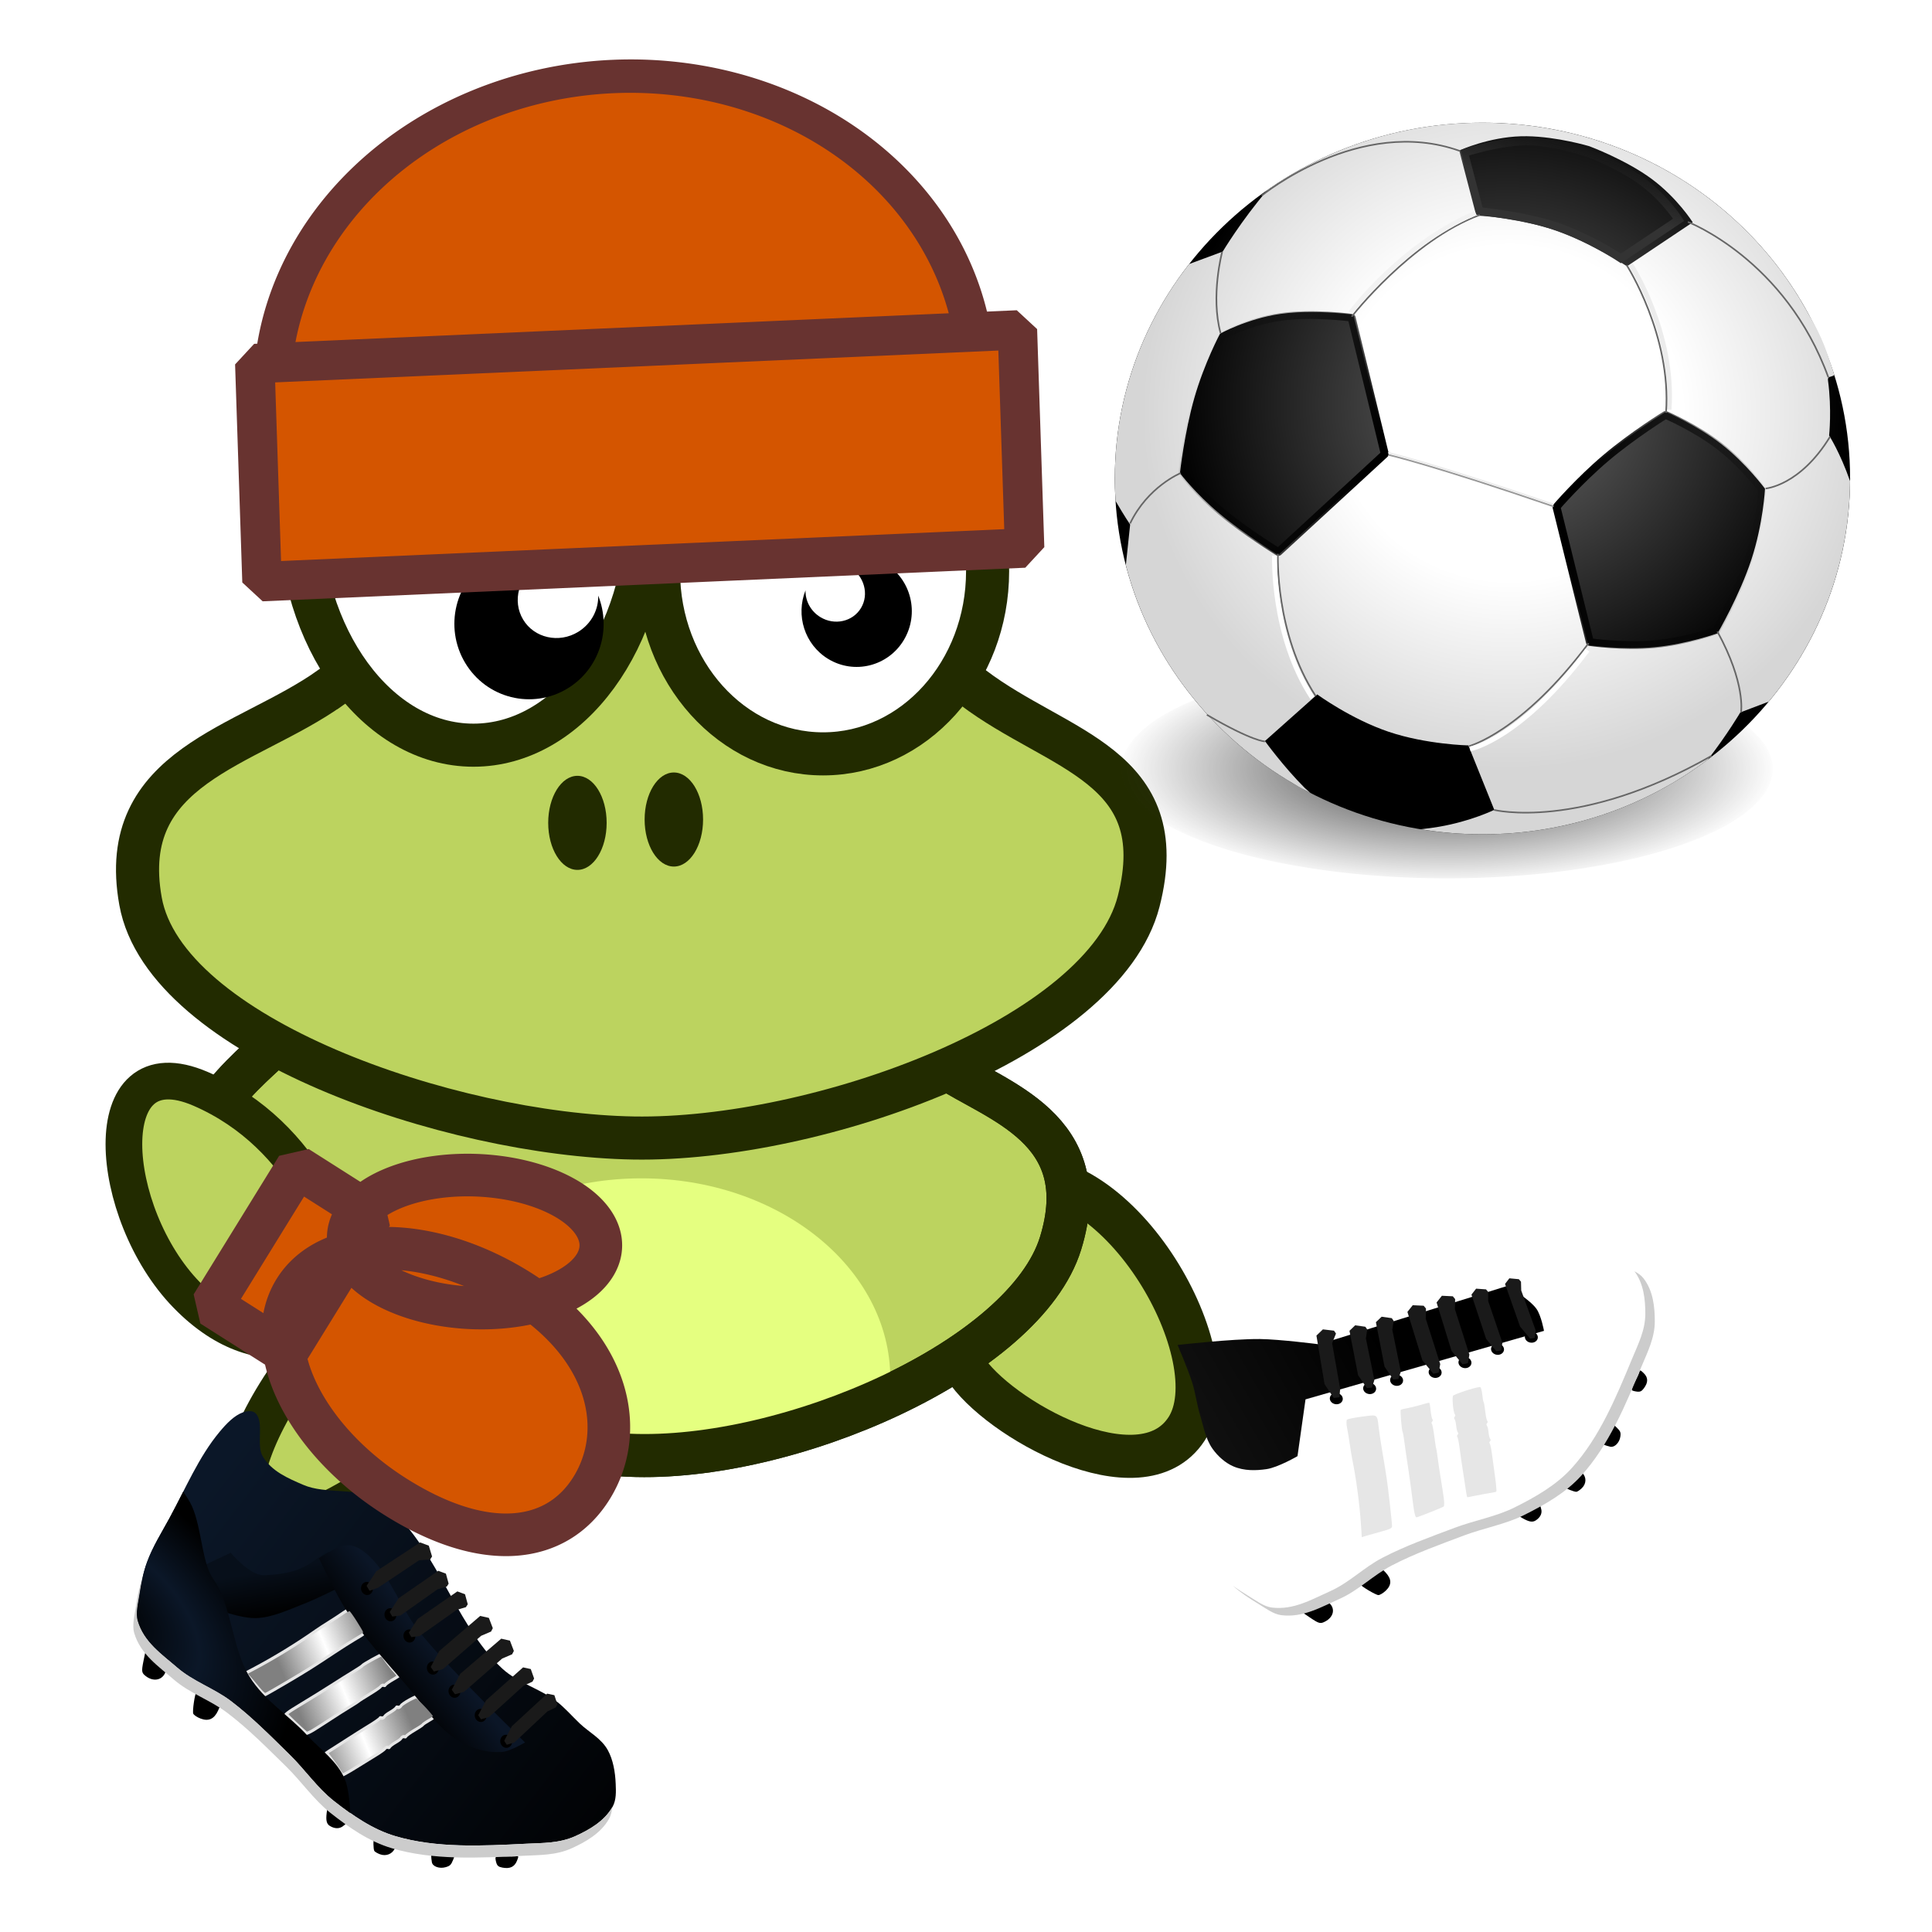 <?xml version="1.0" encoding="UTF-8"?>
<svg width="31.044mm" height="31.044mm" version="1.1" viewBox="0 0 110 110" xmlns="http://www.w3.org/2000/svg" xmlns:cc="http://creativecommons.org/ns#" xmlns:dc="http://purl.org/dc/elements/1.1/" xmlns:rdf="http://www.w3.org/1999/02/22-rdf-syntax-ns#" xmlns:xlink="http://www.w3.org/1999/xlink">
 <defs>
  <linearGradient id="a-8">
   <stop offset="0"/>
   <stop stop-opacity="0" offset="1"/>
  </linearGradient>
  <linearGradient id="linearGradient23270" x1="549.8" x2="985.99" y1="-52.232" y2="102.13" gradientUnits="userSpaceOnUse" xlink:href="#b-7"/>
  <linearGradient id="b-7" x1="549.8" x2="985.99" y1="-52.232" y2="102.13" gradientUnits="userSpaceOnUse">
   <stop stop-color="#0b1728" offset="0"/>
   <stop offset="1"/>
  </linearGradient>
  <linearGradient id="linearGradient23274" x1="625.37" x2="638.13" y1="-18.349" y2="9.157" gradientUnits="userSpaceOnUse" xlink:href="#d-3"/>
  <linearGradient id="d-3" x1="625.37" x2="638.13" y1="-18.349" y2="9.157" gradientUnits="userSpaceOnUse">
   <stop stop-color="#070f1a" offset="0"/>
   <stop offset="1"/>
  </linearGradient>
  <radialGradient id="radialGradient23276" cx="513.28" cy="52.506" r="113.93" gradientTransform="matrix(1.465 .379 -.168 .648 -228.89 -186.8)" gradientUnits="userSpaceOnUse" xlink:href="#a-3-7"/>
  <radialGradient id="a-3-7" cx="513.28" cy="52.506" r="113.93" gradientTransform="matrix(1.465 .379 -.168 .648 -228.89 -186.8)" gradientUnits="userSpaceOnUse">
   <stop offset="0"/>
   <stop stop-color="#0b1728" offset=".5"/>
   <stop offset="1"/>
  </radialGradient>
  <linearGradient id="linearGradient23278" x1="715" x2="732.6" y1="12.816" y2="-24.768" gradientUnits="userSpaceOnUse" xlink:href="#e-4"/>
  <linearGradient id="e-4" x1="715" x2="732.6" y1="12.816" y2="-24.768" gradientUnits="userSpaceOnUse">
   <stop offset="0"/>
   <stop stop-color="#0b1627" offset="1"/>
  </linearGradient>
  <linearGradient id="linearGradient23280" x1="162.65" x2="207.02" y1="379.07" y2="325.31" gradientUnits="userSpaceOnUse" xlink:href="#f-6"/>
  <linearGradient id="f-6" x1="162.65" x2="207.02" y1="379.07" y2="325.31" gradientUnits="userSpaceOnUse">
   <stop stop-color="#808080" offset="0"/>
   <stop stop-color="#fff" offset=".5"/>
   <stop stop-color="#808080" offset="1"/>
  </linearGradient>
  <linearGradient id="linearGradient23260" x1="754.64" x2="511.9" y1="-23.238" y2="-108.82" gradientUnits="userSpaceOnUse">
   <stop offset="0"/>
   <stop stop-color="#1a1a1a" offset="1"/>
  </linearGradient>
  <radialGradient id="d-8-7" cx="253.14" cy="470.03" r="114.36" gradientTransform="matrix(1 0 0 .197 0 377.38)" gradientUnits="userSpaceOnUse">
   <stop stop-color="#333" offset="0"/>
   <stop stop-color="#333" stop-opacity="0" offset="1"/>
  </radialGradient>
  <radialGradient id="b-6-5" cx="477.49" cy="544.3" r="206.09" gradientUnits="userSpaceOnUse">
   <stop stop-color="#6a6a6a" offset="0"/>
   <stop offset="1"/>
  </radialGradient>
  <radialGradient id="c-2-3" cx="478.61" cy="550.29" r="225.06" gradientUnits="userSpaceOnUse">
   <stop stop-color="#fff" offset="0"/>
   <stop stop-color="#fff" offset=".47"/>
   <stop stop-color="#d6d6d6" offset="1"/>
  </radialGradient>
  <linearGradient id="f-0-8" x1="521.25" x2="635.81" y1="602.74" y2="624.12" gradientUnits="userSpaceOnUse" xlink:href="#a-8"/>
  <linearGradient id="g-6" x1="404.7" x2="295.65" y1="551.22" y2="508.45" gradientUnits="userSpaceOnUse" xlink:href="#a-8"/>
  <linearGradient id="e-6-4" x1="481.5" x2="500.21" y1="404.25" y2="342.47" gradientUnits="userSpaceOnUse">
   <stop stop-color="#333" offset="0"/>
   <stop stop-opacity="0" offset="1"/>
  </linearGradient>
  <clipPath id="clipPath13219">
   <path d="m-60 119.5h128.07v72.605h-128.07z" fill="#dc1d3b" stroke="#9c7d39" stroke-linecap="square" stroke-linejoin="bevel" stroke-miterlimit="1.2" stroke-width="1.341" style="paint-order:stroke fill markers"/>
  </clipPath>
 </defs>
 <g fill="#bcd35f" stroke="#222b00" stroke-width="2.453">
  <path transform="translate(-273.85 -473.47)" d="m328.79 551.34c-1.79-2.862-3.754-9.721 2.554-10.809 6.308-1.088 12.675 10.291 10.064 14.296-2.611 4.005-10.828-0.626-12.618-3.487z"/>
  <path transform="translate(-273.85 -473.47)" d="m305.62 547.96c1.544-3.048 2.07-8.392-6.89-3.66-8.96 4.733-14.079 16.221-9.252 16.173 4.828-0.048 14.598-9.466 16.142-12.513z"/>
  <path transform="translate(-273.85 -473.47)" d="m289.35 533.07c-1.779 1.717-6.374 5.203-4.271 11.187 2.103 5.983 15.471 11.663 24.578 12.068 9.108 0.404 22.56-5.514 24.578-12.068 2.019-6.553-3.64-8.067-6.624-10.041-7.342-4.264-31.341-5.681-38.265-1.145z"/>
 </g>
 <path transform="translate(-273.85 -473.47)" d="m310.37 540.56c-7.829 0-14.178 5.104-14.178 11.399 0 0.368 0.026 0.736 0.069 1.094 4.392 1.85 9.322 3.087 13.4 3.268 4.516 0.2 10.098-1.153 14.826-3.368 0.035-0.327 0.053-0.66 0.053-0.994 0-6.295-6.341-11.399-14.17-11.399z" fill="#e5ff80" stroke-width=".245"/>
 <g stroke="#222b00">
  <path transform="translate(-273.85 -473.47)" d="m289.35 533.07c-1.779 1.717-6.374 5.203-4.271 11.187 2.103 5.983 15.471 11.663 24.578 12.068 9.108 0.404 22.56-5.514 24.578-12.068 2.019-6.553-3.64-8.067-6.624-10.041-7.342-4.264-31.341-5.681-38.265-1.145z" fill="none" stroke-width="2.453"/>
  <path transform="translate(-273.85 -473.47)" d="m292.66 512.63c-4.767 3.394-12.202 4.424-10.808 12.156 1.394 7.731 17.603 13.297 28.066 13.477 10.463 0.18 26.78-5.713 28.764-13.477 1.984-7.763-4.615-8.518-9.413-12.156-4.798-3.637-12.768-7.657-19.35-7.487-6.582 0.17-12.491 4.093-17.258 7.487z" fill="#bcd35f" stroke-width="2.453"/>
  <path transform="translate(-273.85 -473.47)" d="m310.73 502.32c0 7.499-4.443 13.578-9.923 13.578-5.48 0-9.923-6.079-9.923-13.578 0-7.499 4.443-13.578 9.923-13.578 5.48 0 9.923 6.079 9.923 13.578z" fill="#fff" stroke-linecap="round" stroke-linejoin="round" stroke-width="2.453"/>
  <path transform="translate(-273.85 -473.47)" d="m330.08 505.99c0 5.745-4.194 10.402-9.368 10.402-5.174 0-9.368-4.657-9.368-10.402 0-5.745 4.194-10.402 9.368-10.402 5.174 0 9.368 4.657 9.368 10.402z" fill="#fff" stroke-linecap="round" stroke-linejoin="round" stroke-width="2.453"/>
 </g>
 <g stroke-width=".245">
  <path transform="translate(-273.85 -473.47)" d="m301.77 505.31c-2.009 1.23-2.651 3.871-1.435 5.902 1.217 2.031 3.83 2.679 5.84 1.45 1.81-1.108 2.503-3.36 1.734-5.28 0.021 0.801-0.388 1.603-1.14 2.064-1.094 0.669-2.503 0.353-3.136-0.702-0.632-1.055-0.252-2.455 0.842-3.125 0.547-0.335 1.166-0.418 1.732-0.292-1.315-0.82-3.025-0.88-4.437-0.015z"/>
  <path transform="translate(-273.85 -473.47)" d="m308.39 520.32c0 1.479-0.745 2.678-1.664 2.678-0.919 0-1.664-1.199-1.664-2.678s0.745-2.678 1.664-2.678c0.919 0 1.664 1.199 1.664 2.678z" fill="#222b00"/>
  <path transform="translate(-273.85 -473.47)" d="m313.88 520.13c0 1.479-0.745 2.678-1.664 2.678-0.919 0-1.664-1.199-1.664-2.678 0-1.479 0.745-2.678 1.664-2.678 0.919 0 1.664 1.199 1.664 2.678z" fill="#222b00"/>
  <path transform="translate(-273.85 -473.47)" d="m324.25 505.55c1.485 0.909 1.959 2.86 1.06 4.361-0.899 1.5-2.83 1.98-4.315 1.071-1.338-0.819-1.849-2.483-1.282-3.902-0.016 0.592 0.287 1.185 0.843 1.525 0.808 0.495 1.85 0.261 2.317-0.519 0.467-0.78 0.186-1.814-0.622-2.309-0.404-0.247-0.862-0.309-1.28-0.215 0.972-0.606 2.235-0.65 3.279-0.012z"/>
 </g>
 <g transform="matrix(.067 .025 -.034 .084 -26.891 75.26)">
  <g transform="matrix(.988 0 0 .988 538.3 214.19)">
   <path d="m247.8-89.742c-1.286-0.851-4.389-6.638-4.389-8.185 0-0.659 3.534-1.05 9.5-1.05h9.5v2.927c0 4.05-4.026 7.077-9.385 7.057-2.263-8e-3 -4.615-0.346-5.226-0.75z"/>
   <path d="m207.23-94.711c-3.171-0.454-4.832-2.249-6.457-6.975-1.143-3.325-1.1-3.453 0.969-2.904 1.19 0.316 5.427 1.303 9.415 2.195s7.25 1.976 7.25 2.41-0.787 1.691-1.75 2.794c-1.914 2.193-5.271 3.077-9.427 2.481z"/>
   <path d="m294.31-95.726c-1.91-2.379-4.116-6.376-3.724-6.748 0.321-0.305 16.889-3.502 18.147-3.502 0.37 0 0.672 1.807 0.672 4.015 0 3.456-0.452 4.29-3.25 5.996-4.081 2.488-9.944 2.607-11.845 0.239z"/>
   <path d="m342.52-109.86c-1.164-1.164-2.116-2.499-2.116-2.968s3.038-1.657 6.75-2.642 7.537-2.192 8.5-2.684c1.504-0.767 1.75-0.399 1.75 2.619 0 4.164-2.786 6.452-8.846 7.264-3.11 0.417-4.36 0.088-6.038-1.59z"/>
   <path d="m71.062-131.24c-1.513-1.106-5.064-12.664-4.166-13.561 0.187-0.187 3.865 0.2 8.175 0.86s9.185 1.282 10.835 1.383c2.849 0.174 2.986 0.382 2.716 4.132-0.413 5.744-3.8 8.449-10.581 8.449-2.889 0-6.03-0.568-6.979-1.262z"/>
   <path d="m24.563-143.01c-4.487-1.008-5.042-1.72-6.679-8.572-1.84-7.703-1.845-7.661 0.771-6.25 1.238 0.667 6.075 2.458 10.75 3.979 7.638 2.485 8.472 2.999 8.219 5.072-0.583 4.785-6.268 7.298-13.062 5.772z"/>
  </g>
  <path d="m533.01 25.68c1.704 5.666 2.639 12.181 6.787 16.401 10.949 11.14 27.987 14.291 42.982 18.663 16.127 4.702 33.417 4.069 49.768 7.918 20.197 4.753 39.774 11.881 59.383 18.663 15.618 5.402 30.347 13.507 46.375 17.532 18.257 4.584 37.195 8.39 55.989 7.352 33.92-1.874 66.854-13.249 98.971-24.319 11.727-4.042 24.292-7.466 33.933-15.27 8.177-6.619 16.971-15.067 18.663-25.45 0.796-4.884-2.09-9.831-4.524-14.139-3.943-6.979-9.161-13.659-15.835-18.098-8.439-5.612-19.229-6.41-28.843-9.614-7.918-2.639-15.635-5.981-23.753-7.918-16.312-3.892-33.786-2.276-49.768-7.352-50.542-16.053-89.717-62.686-141.95-71.825-19.831-3.469-39.832 8.167-59.948 7.352-13.077-0.53-27.378-0.95-38.457-7.918-8.426-5.299-8.728-20.393-18.098-23.753-3.099-1.111-6.895 0.406-9.614 2.262-5.485 3.745-8.775 10.263-11.311 16.401-8.048 19.48-8.26 41.356-11.311 62.211-1.483 10.135-3.81 20.306-3.393 30.54 0.281 6.908 1.967 13.739 3.959 20.36z" fill="url(#linearGradient23270)"/>
  <g transform="matrix(.988 0 0 .988 544.65 221.53)" fill="#e6e6e6">
   <path d="m202.72-141.6c3.954-4.193 9.326-9.848 11.938-12.567s4.75-5.364 4.75-5.877 0.675-0.933 1.5-0.933 1.5-0.465 1.5-1.034 1.35-2.353 3-3.966 3-3.398 3-3.966 0.675-1.034 1.5-1.034 1.5-0.462 1.5-1.026 2.025-3.051 4.5-5.526 4.5-4.78 4.5-5.123 1.575-2.152 3.5-4.022 3.499-3.94 3.498-4.601c-1e-3 -0.943-14.447-6.884-20.709-8.518-1.342-0.35-10.289 8.163-10.289 9.789 0 0.564-0.675 1.026-1.5 1.026s-1.5 0.465-1.5 1.034-1.35 2.353-3 3.966-3 3.398-3 3.966-0.675 1.034-1.5 1.034-1.5 0.419-1.5 0.932-2.587 3.6-5.75 6.86-8.9 9.423-12.75 13.695-8.06 8.861-9.356 10.2-2.196 2.554-2 2.7 3.18 1.71 6.632 3.474 7.727 4.061 9.5 5.103 3.589 1.926 4.035 1.965 4.046-3.359 8-7.552z"/>
   <path d="m160.16-154.92c2.062-2.166 6.449-6.959 9.749-10.649s8.137-8.923 10.75-11.628 4.75-5.061 4.75-5.237 2.7-3.122 6-6.547 6-6.627 6-7.114 0.675-0.886 1.5-0.886 1.5-0.451 1.5-1.001 1.865-2.811 4.144-5.023 3.967-4.189 3.75-4.394-3.192-1.544-6.613-2.977-7.822-3.505-9.78-4.605-3.949-2.001-4.421-2.001c-0.886 0-12.08 10.671-12.08 11.516 0 0.261-2.138 2.688-4.75 5.393s-8.125 8.612-12.25 13.125-11.85 12.68-17.167 18.149c-7.662 7.882-9.321 10.08-8 10.602 4.028 1.59 20.784 7.034 21.918 7.12 0.688 0.052 2.938-1.677 5-3.844z"/>
   <path d="m126.41-178.09c11.204-11.317 13.634-13.924 26.372-28.299 3.37-3.803 8.153-8.989 10.628-11.523 7.998-8.191 8.176-7.128-2.254-13.439-5.112-3.093-9.991-5.623-10.842-5.623s-3.091 1.852-4.976 4.115-5.453 6.253-7.928 8.866-5.625 6.102-7 7.755c-10.307 12.387-23.147 25.798-35.416 36.993l-5.731 5.229 3.824 1.558c2.103 0.857 7.199 3.066 11.324 4.909 5.865 2.62 7.827 3.103 9 2.213 0.825-0.626 6.675-6.365 13-12.754z"/>
  </g>
  <path d="m530.11 14.122c0.383 6.603 1.984 13.115 3.89 19.45 1.704 5.666 2.645 12.204 6.792 16.424 10.949 11.14 27.979 14.275 42.974 18.647 16.127 4.702 33.415 4.086 49.766 7.934 20.197 4.753 39.758 11.865 59.367 18.647 15.618 5.402 30.372 13.511 46.401 17.535 18.257 4.584 37.177 8.386 55.971 7.348 33.92-1.874 66.859-13.258 98.976-24.327 11.727-4.042 24.288-7.447 33.929-15.251 8.177-6.619 16.986-15.087 18.678-25.47 0.405-2.485-0.154-4.953-1.111-7.378-1.898 10.142-10.516 18.439-18.554 24.945-9.641 7.804-22.202 11.209-33.929 15.251-32.118 11.069-65.056 22.453-98.976 24.327-18.795 1.038-37.715-2.764-55.971-7.348-16.029-4.025-30.783-12.134-46.401-17.535-19.609-6.782-39.17-13.894-59.367-18.647-16.351-3.848-33.639-3.232-49.766-7.934-14.995-4.372-32.025-7.507-42.974-18.647-4.147-4.22-5.088-10.758-6.792-16.424-1.14-3.788-2.168-7.645-2.902-11.546z" fill="#ccc"/>
  <path d="m588.02-18.495s20.866 9.312 31.259 5.918c36.954-12.065 29.33-23.557 46.387-30.94 5.641-2.442 11.867-4.994 17.96-4.181 5.518 0.736 14.704 7.918 14.704 7.918s-26.228 24.536-40.72 35.064c-9.992 7.259-19.897 15.499-31.671 19.229-14.92 4.727-46.844 3.188-46.844 3.188l-19.891-12.236z" fill="url(#linearGradient23274)"/>
  <path d="m534.71-44.072c-0.689 6.319-1.343 12.635-2.254 18.863-1.483 10.135-3.813 20.299-3.396 30.533 0.281 6.908 1.96 13.724 3.952 20.345 1.704 5.666 2.645 12.204 6.792 16.424 10.949 11.14 27.979 14.275 42.974 18.647 16.127 4.702 33.415 4.086 49.766 7.934 20.197 4.753 39.758 11.865 59.367 18.647 15.618 5.402 30.372 13.511 46.401 17.535 5.22 1.311 10.494 2.554 15.807 3.643-3.523-5.977-9.138-14.663-14.047-18.647-11.474-9.313-26.986-12.081-40.72-17.535-19.953-7.924-42.07-11.046-60.51-22.043-21.217-12.654-35.184-38.781-55.416-49.21-13.772-7.1-23.737-27.347-37.911-38.436-2.738-2.142-7.318-4.796-10.805-6.699z" fill="url(#radialGradient23276)"/>
  <path d="m654.88-34.637s23.339 17.573 35.991 24.794c20.927 11.943 43.401 20.987 65.584 30.393 18.415 7.809 36.179 18.809 55.987 21.595 11.927 1.678 24.765 1.165 35.991-3.199 5.318-2.067 13.597-10.398 13.597-10.398s-74.62-25.236-110.37-41.59c-22.348-10.222-40.966-29.14-64.785-35.192-5.168-1.313-10.992-1.84-15.996 0-6.568 2.414-15.996 13.597-15.996 13.597z" fill="url(#linearGradient23278)"/>
  <path transform="matrix(.951 .266 -.266 .951 -37.332 -144.58)" d="m755.37-86.647c0 2.213-2.243 4.007-5.009 4.007s-5.009-1.794-5.009-4.007 2.243-4.007 5.009-4.007 5.009 1.794 5.009 4.007z"/>
  <path d="m698.22-28.864 2.828-10.745 23.753-26.581h7.352l5.655 5.655-0.566 2.262-7.918 2.828-15.835 18.098-6.221 7.069-5.373 3.676z" fill="#1a1a1a"/>
  <path transform="matrix(.951 .266 -.266 .951 -12.165 -134.26)" d="m755.37-86.647c0 2.213-2.243 4.007-5.009 4.007s-5.009-1.794-5.009-4.007 2.243-4.007 5.009-4.007 5.009 1.794 5.009 4.007z"/>
  <path d="m723.1-18.538 2.505-10.055 21.038-24.872h6.512l5.009 5.292-0.501 2.117-6.025 3.634-14.026 16.934-5.51 6.615-5.747 2.452z" fill="#1a1a1a"/>
  <path transform="matrix(.951 .266 -.266 .951 8.195 -125.92)" d="m755.37-86.647c0 2.213-2.243 4.007-5.009 4.007s-5.009-1.794-5.009-4.007 2.243-4.007 5.009-4.007 5.009 1.794 5.009 4.007z"/>
  <path transform="matrix(.951 .266 -.266 .951 35.059 -112.2)" d="m755.37-86.647c0 2.213-2.243 4.007-5.009 4.007s-5.009-1.794-5.009-4.007 2.243-4.007 5.009-4.007 5.009 1.794 5.009 4.007z"/>
  <path transform="matrix(.951 .266 -.266 .951 57.963 -103.29)" d="m755.37-86.647c0 2.213-2.243 4.007-5.009 4.007s-5.009-1.794-5.009-4.007 2.243-4.007 5.009-4.007 5.009 1.794 5.009 4.007z"/>
  <path transform="matrix(.951 .266 -.266 .951 84.544 -94.811)" d="m755.37-86.647c0 2.213-2.243 4.007-5.009 4.007s-5.009-1.794-5.009-4.007 2.243-4.007 5.009-4.007 5.009 1.794 5.009 4.007z"/>
  <path transform="matrix(.951 .266 -.266 .951 111.13 -85.197)" d="m755.37-86.647c0 2.213-2.243 4.007-5.009 4.007s-5.009-1.794-5.009-4.007 2.243-4.007 5.009-4.007 5.009 1.794 5.009 4.007z"/>
  <g transform="matrix(.988 0 0 .988 541.98 -229.22)" fill="#1a1a1a">
   <path d="m203.83 221.27 2.535-10.178 21.296-25.176h6.592l5.07 5.357-0.507 2.143-6.099 3.678-14.197 17.141-5.577 6.696-5.817 2.482z"/>
   <path d="m230.6 236.91 1.555-11.426 19.985-30.02 7.08-0.77 6.061 5.265-0.299 2.402-6.128 4.735-13.282 20.404-5.223 7.974-5.963 3.394z"/>
   <path d="m253.21 245.78 1.555-11.426 19.985-30.02 7.08-0.77 6.061 5.265-0.299 2.402-6.128 4.735-13.282 20.404-5.223 7.974-5.963 3.394z"/>
   <path d="m280.69 255.08 1.375-10.612 17.676-27.88 6.262-0.715 5.361 4.89-0.264 2.231-5.42 4.397-11.748 18.949-4.619 7.405-5.274 3.152z"/>
   <path d="m307.88 264.57 1.286-10.389 16.521-27.296 5.853-0.7 5.011 4.788-0.247 2.184-5.066 4.306-10.98 18.553-4.317 7.25-4.93 3.086z"/>
  </g>
  <g fill="#808080">
   <path transform="matrix(.988 0 0 .988 529.99 -310.11)" d="m165.25 303.5c-0.207 0.129-0.45 0.321-0.781 0.594-0.768 0.632-1.738 1.566-2.594 2.594-1.946 2.336-5.513 6.311-8.031 8.969-2.444 2.58-5.615 6.105-6.906 7.656-10.381 12.476-23.273 25.949-35.625 37.219l-3.156 2.875 0.594 0.25a2.199 2.199 0 0 1 0.031 0c2.177 0.887 7.232 3.087 11.375 4.938 2.896 1.294 4.793 2.014 5.875 2.281s0.913 0.159 0.875 0.188c-0.085 0.065 0.563-0.475 1.312-1.188s1.765-1.694 2.938-2.844c2.346-2.3 5.376-5.344 8.531-8.531 11.196-11.309 13.547-13.849 26.281-28.219 3.4-3.836 8.19-8.973 10.719-11.562 2.019-2.068 3.521-3.559 4.375-4.562s0.764-1.261 0.812-0.969c0.049 0.292-0.065-0.15-1.25-0.969s-3.122-1.941-5.75-3.531c-2.518-1.524-4.998-2.916-6.906-3.906-0.954-0.495-1.762-0.872-2.344-1.125l-0.375-0.156zm37.375 20.094c-0.309 0.241-0.66 0.536-1.125 0.938-1.129 0.974-2.599 2.322-4.031 3.688s-2.853 2.768-3.875 3.844c-0.511 0.538-0.907 0.98-1.156 1.281-0.124 0.151-0.211 0.269-0.219 0.281-0.012 0.019-0.022 0.106-0.031 0.125-0.079 0.16-0.126 0.25-0.188 0.344-0.123 0.188-0.264 0.349-0.406 0.531-0.285 0.364-0.647 0.804-1.094 1.312-0.893 1.018-2.079 2.313-3.406 3.688-2.575 2.667-8.107 8.564-12.219 13.062-4.154 4.545-11.88 12.727-17.219 18.219-3.712 3.818-5.905 6.205-7 7.625 2.357 0.863 6.05 2.133 10.156 3.469 2.406 0.783 4.728 1.521 6.5 2.062 0.886 0.271 1.643 0.504 2.188 0.656 0.284 0.079 0.182 0.061 0.344 0.094 0.2-0.12 0.472-0.301 0.812-0.562 0.789-0.607 1.793-1.526 2.75-2.531 2.018-2.12 6.433-6.919 9.719-10.594 3.324-3.717 8.127-8.94 10.781-11.688 1.292-1.337 2.475-2.604 3.312-3.531 0.419-0.463 0.761-0.845 0.969-1.094 0.08-0.095 0.125-0.117 0.156-0.156 0.019-0.032-8e-3 -0.019 0-0.031l0.094-0.156c0.081-0.126 0.125-0.201 0.188-0.281 0.124-0.161 0.271-0.339 0.438-0.531 0.332-0.385 0.791-0.868 1.344-1.469 1.105-1.202 2.591-2.809 4.25-4.531 1.62-1.681 3.113-3.323 4.156-4.562 0.522-0.62 0.938-1.123 1.188-1.469 0.125-0.173 0.203-0.316 0.219-0.344 0.016-0.028-0.156-0.173-0.156 0.781 0-1.259 0.838-2.129 1.531-2.531 0.532-0.309 1.09-0.349 1.656-0.406 0.14-0.344 0.304-0.588 0.469-0.844 0.281-0.438 0.623-0.876 1.031-1.375 0.816-0.998 1.897-2.151 3.094-3.312 0.79-0.767 1.338-1.407 1.906-2.031-1.132-0.506-2.51-1.1-4.062-1.75-3.493-1.463-7.837-3.504-10-4.719-0.923-0.519-1.894-0.984-2.625-1.312-0.183-0.082-0.288-0.126-0.438-0.188zm38.906 17.125c-0.225 0.137-0.479 0.288-0.844 0.562-0.922 0.694-2.127 1.746-3.281 2.844s-2.282 2.26-3.062 3.188c-0.39 0.464-0.681 0.87-0.844 1.125s-0.062 0.523-0.062-0.281c0 1.159-0.677 2.05-1.375 2.531-0.584 0.402-1.259 0.503-1.938 0.562-0.088 0.177-0.097 0.525-0.188 0.688-0.227 0.407-0.499 0.772-0.812 1.188-0.628 0.831-1.443 1.744-2.344 2.625-0.749 0.732-1.447 1.517-1.906 2.125-0.23 0.304-0.391 0.58-0.469 0.719-0.077 0.138 0.031 0.291 0.031-0.438 0 1.155-0.675 2.05-1.375 2.531-0.586 0.402-1.261 0.504-1.938 0.562-0.027 0.038-0.04 0.177-0.062 0.219-0.142 0.259-0.294 0.47-0.469 0.719-0.35 0.497-0.799 1.067-1.344 1.719-1.09 1.305-2.541 2.928-4.156 4.594-3.125 3.222-8.893 9.38-12.719 13.625-3.86 4.282-8.019 8.848-9.406 10.281-0.152 0.157-0.206 0.255-0.344 0.406 1.189 0.618 2.731 1.393 4.406 2.25 3.482 1.78 7.733 4.045 9.625 5.156 0.84 0.493 1.678 0.956 2.344 1.281 0.115 0.056 0.18 0.078 0.281 0.125 0.385-0.323 0.856-0.736 1.469-1.312 1.404-1.321 3.268-3.182 5.219-5.25 3.959-4.198 9.314-9.863 11.938-12.594 1.267-1.319 2.443-2.627 3.25-3.625 0.403-0.499 0.697-0.919 0.875-1.188 0.089-0.134 0.157-0.22 0.156-0.219-5.9e-4 1e-3 -0.125-0.011-0.125 0.688 0-1.22 0.774-2.096 1.469-2.531 0.578-0.362 1.2-0.449 1.844-0.5 0.085-0.167 0.101-0.501 0.188-0.656 0.227-0.407 0.499-0.772 0.812-1.188 0.628-0.831 1.443-1.744 2.344-2.625 0.749-0.732 1.447-1.517 1.906-2.125 0.23-0.304 0.391-0.58 0.469-0.719 0.077-0.138-0.031-0.291-0.031 0.438 0-1.155 0.675-2.05 1.375-2.531 0.56-0.384 1.201-0.494 1.844-0.562 0.024-0.049 0.04-0.172 0.062-0.219 0.125-0.264 0.257-0.458 0.406-0.688 0.298-0.458 0.685-0.959 1.125-1.5 0.88-1.081 2.026-2.37 3.312-3.656 1.208-1.208 2.322-2.371 3.094-3.25 0.386-0.439 0.672-0.803 0.844-1.031 0.086-0.114 0.164-0.2 0.156-0.188 0.041-0.066 0.061-0.284 0.094-0.344 0.117-0.215 0.253-0.361 0.375-0.531 0.244-0.34 0.53-0.696 0.875-1.094 0.691-0.796 1.591-1.744 2.594-2.719 0.824-0.8 1.549-1.649 2.094-2.344-0.155-0.08-0.2-0.133-0.375-0.219-1.378-0.676-3.364-1.549-5.531-2.438-4.137-1.696-8.912-3.369-11.875-4.188z" fill="url(#linearGradient23280)"/>
  </g>
 </g>
 <g transform="matrix(.05 -.048 .062 .061 42.816 114.87)">
  <g transform="matrix(.988 0 0 .988 538.3 214.19)">
   <path d="m247.8-89.742c-1.286-0.851-4.389-6.638-4.389-8.185 0-0.659 3.534-1.05 9.5-1.05h9.5v2.927c0 4.05-4.026 7.077-9.385 7.057-2.263-8e-3 -4.615-0.346-5.226-0.75z"/>
   <path d="m207.23-94.711c-3.171-0.454-4.832-2.249-6.457-6.975-1.143-3.325-1.1-3.453 0.969-2.904 1.19 0.316 5.427 1.303 9.415 2.195s7.25 1.976 7.25 2.41-0.787 1.691-1.75 2.794c-1.914 2.193-5.271 3.077-9.427 2.481z"/>
   <path d="m294.31-95.726c-1.91-2.379-4.116-6.376-3.724-6.748 0.321-0.305 16.889-3.502 18.147-3.502 0.37 0 0.672 1.807 0.672 4.015 0 3.456-0.452 4.29-3.25 5.996-4.081 2.488-9.944 2.607-11.845 0.239z"/>
   <path d="m342.52-109.86c-1.164-1.164-2.116-2.499-2.116-2.968s3.038-1.657 6.75-2.642 7.537-2.192 8.5-2.684c1.504-0.767 1.75-0.399 1.75 2.619 0 4.164-2.786 6.452-8.846 7.264-3.11 0.417-4.36 0.088-6.038-1.59z"/>
   <path d="m71.062-131.24c-1.513-1.106-5.064-12.664-4.166-13.561 0.187-0.187 3.865 0.2 8.175 0.86s9.185 1.282 10.835 1.383c2.849 0.174 2.986 0.382 2.716 4.132-0.413 5.744-3.8 8.449-10.581 8.449-2.889 0-6.03-0.568-6.979-1.262z"/>
   <path d="m24.563-143.01c-4.487-1.008-5.042-1.72-6.679-8.572-1.84-7.703-1.845-7.661 0.771-6.25 1.238 0.667 6.075 2.458 10.75 3.979 7.638 2.485 8.472 2.999 8.219 5.072-0.583 4.785-6.268 7.298-13.062 5.772z"/>
  </g>
  <path d="m533.01 25.68c1.704 5.666 2.639 12.181 6.787 16.401 10.949 11.14 27.987 14.291 42.982 18.663 16.127 4.702 33.417 4.069 49.768 7.918 20.197 4.753 39.774 11.881 59.383 18.663 15.618 5.402 30.347 13.507 46.375 17.532 18.257 4.584 37.195 8.39 55.989 7.352 33.92-1.874 66.854-13.249 98.971-24.319 11.727-4.042 24.292-7.466 33.933-15.27 8.177-6.619 16.971-15.067 18.663-25.45 0.796-4.884-2.09-9.831-4.524-14.139-3.943-6.979-9.161-13.659-15.835-18.098-8.439-5.612-19.229-6.41-28.843-9.614-7.918-2.639-15.635-5.981-23.753-7.918-16.312-3.892-33.786-2.276-49.768-7.352-50.542-16.053-89.717-62.686-141.95-71.825-19.831-3.469-39.832 8.167-59.948 7.352-13.077-0.53-27.378-0.95-38.457-7.918-8.426-5.299-8.728-20.393-18.098-23.753-3.099-1.111-6.895 0.406-9.614 2.262-5.485 3.745-8.775 10.263-11.311 16.401-8.048 19.48-8.26 41.356-11.311 62.211-1.483 10.135-3.81 20.306-3.393 30.54 0.281 6.908 1.967 13.739 3.959 20.36z" fill="url(#linearGradient23270)"/>
  <g transform="matrix(.988 0 0 .988 544.65 221.53)" fill="#e6e6e6">
   <path d="m202.72-141.6c3.954-4.193 9.326-9.848 11.938-12.567s4.75-5.364 4.75-5.877 0.675-0.933 1.5-0.933 1.5-0.465 1.5-1.034 1.35-2.353 3-3.966 3-3.398 3-3.966 0.675-1.034 1.5-1.034 1.5-0.462 1.5-1.026 2.025-3.051 4.5-5.526 4.5-4.78 4.5-5.123 1.575-2.152 3.5-4.022 3.499-3.94 3.498-4.601c-1e-3 -0.943-14.447-6.884-20.709-8.518-1.342-0.35-10.289 8.163-10.289 9.789 0 0.564-0.675 1.026-1.5 1.026s-1.5 0.465-1.5 1.034-1.35 2.353-3 3.966-3 3.398-3 3.966-0.675 1.034-1.5 1.034-1.5 0.419-1.5 0.932-2.587 3.6-5.75 6.86-8.9 9.423-12.75 13.695-8.06 8.861-9.356 10.2-2.196 2.554-2 2.7 3.18 1.71 6.632 3.474 7.727 4.061 9.5 5.103 3.589 1.926 4.035 1.965 4.046-3.359 8-7.552z"/>
   <path d="m160.16-154.92c2.062-2.166 6.449-6.959 9.749-10.649s8.137-8.923 10.75-11.628 4.75-5.061 4.75-5.237 2.7-3.122 6-6.547 6-6.627 6-7.114 0.675-0.886 1.5-0.886 1.5-0.451 1.5-1.001 1.865-2.811 4.144-5.023 3.967-4.189 3.75-4.394-3.192-1.544-6.613-2.977-7.822-3.505-9.78-4.605-3.949-2.001-4.421-2.001c-0.886 0-12.08 10.671-12.08 11.516 0 0.261-2.138 2.688-4.75 5.393s-8.125 8.612-12.25 13.125-11.85 12.68-17.167 18.149c-7.662 7.882-9.321 10.08-8 10.602 4.028 1.59 20.784 7.034 21.918 7.12 0.688 0.052 2.938-1.677 5-3.844z"/>
   <path d="m126.41-178.09c11.204-11.317 13.634-13.924 26.372-28.299 3.37-3.803 8.153-8.989 10.628-11.523 7.998-8.191 8.176-7.128-2.254-13.439-5.112-3.093-9.991-5.623-10.842-5.623s-3.091 1.852-4.976 4.115-5.453 6.253-7.928 8.866-5.625 6.102-7 7.755c-10.307 12.387-23.147 25.798-35.416 36.993l-5.731 5.229 3.824 1.558c2.103 0.857 7.199 3.066 11.324 4.909 5.865 2.62 7.827 3.103 9 2.213 0.825-0.626 6.675-6.365 13-12.754z"/>
  </g>
  <path d="m530.11 14.122c0.383 6.603 1.984 13.115 3.89 19.45 1.704 5.666 2.645 12.204 6.792 16.424 10.949 11.14 27.979 14.275 42.974 18.647 16.127 4.702 33.415 4.086 49.766 7.934 20.197 4.753 39.758 11.865 59.367 18.647 15.618 5.402 30.372 13.511 46.401 17.535 18.257 4.584 37.177 8.386 55.971 7.348 33.92-1.874 66.859-13.258 98.976-24.327 11.727-4.042 24.288-7.447 33.929-15.251 8.177-6.619 16.986-15.087 18.678-25.47 0.405-2.485-0.154-4.953-1.111-7.378-1.898 10.142-10.516 18.439-18.554 24.945-9.641 7.804-22.202 11.209-33.929 15.251-32.118 11.069-65.056 22.453-98.976 24.327-18.795 1.038-37.715-2.764-55.971-7.348-16.029-4.025-30.783-12.134-46.401-17.535-19.609-6.782-39.17-13.894-59.367-18.647-16.351-3.848-33.639-3.232-49.766-7.934-14.995-4.372-32.025-7.507-42.974-18.647-4.147-4.22-5.088-10.758-6.792-16.424-1.14-3.788-2.168-7.645-2.902-11.546z" fill="#ccc"/>
  <path d="m598.57-59.666c-1.248 5.737-0.897 12.265 1.697 17.532 3.535 7.179 10.615 12.377 17.532 16.401 7.68 4.467 25.45 7.918 25.45 7.918l37.892-23.188 177.58 75.784s7.475-8.596 8.578-13.939c1.631-7.902-3.488-23.953-3.488-23.953l-142.52-57.686s-19.979-20.475-31.105-29.409c-15.982-12.832-50.9-34.499-50.9-34.499s-8.478 16.558-13.573 24.319c-4.428 6.745-10.223 12.519-14.704 19.229-4.597 6.884-10.683 13.402-12.442 21.491z" fill="url(#linearGradient23260)"/>
  <path d="m588.02-18.495s20.866 9.312 31.259 5.918c36.954-12.065 29.33-23.557 46.387-30.94 5.641-2.442 11.867-4.994 17.96-4.181 5.518 0.736 14.704 7.918 14.704 7.918s-26.228 24.536-40.72 35.064c-9.992 7.259-19.897 15.499-31.671 19.229-14.92 4.727-46.844 3.188-46.844 3.188l-19.891-12.236z" fill="url(#linearGradient23274)"/>
  <path d="m534.71-44.072c-0.689 6.319-1.343 12.635-2.254 18.863-1.483 10.135-3.813 20.299-3.396 30.533 0.281 6.908 1.96 13.724 3.952 20.345 1.704 5.666 2.645 12.204 6.792 16.424 10.949 11.14 27.979 14.275 42.974 18.647 16.127 4.702 33.415 4.086 49.766 7.934 20.197 4.753 39.758 11.865 59.367 18.647 15.618 5.402 30.372 13.511 46.401 17.535 5.22 1.311 10.494 2.554 15.807 3.643-3.523-5.977-9.138-14.663-14.047-18.647-11.474-9.313-26.986-12.081-40.72-17.535-19.953-7.924-42.07-11.046-60.51-22.043-21.217-12.654-35.184-38.781-55.416-49.21-13.772-7.1-23.737-27.347-37.911-38.436-2.738-2.142-7.318-4.796-10.805-6.699z" fill="url(#radialGradient23276)"/>
  <path d="m654.88-34.637s23.339 17.573 35.991 24.794c20.927 11.943 43.401 20.987 65.584 30.393 18.415 7.809 36.179 18.809 55.987 21.595 11.927 1.678 24.765 1.165 35.991-3.199 5.318-2.067 13.597-10.398 13.597-10.398s-74.62-25.236-110.37-41.59c-22.348-10.222-40.966-29.14-64.785-35.192-5.168-1.313-10.992-1.84-15.996 0-6.568 2.414-15.996 13.597-15.996 13.597z" fill="url(#linearGradient23278)"/>
  <path transform="matrix(.951 .266 -.266 .951 -37.332 -144.58)" d="m755.37-86.647c0 2.213-2.243 4.007-5.009 4.007s-5.009-1.794-5.009-4.007 2.243-4.007 5.009-4.007 5.009 1.794 5.009 4.007z"/>
  <path d="m698.22-28.864 2.828-10.745 23.753-26.581h7.352l5.655 5.655-0.566 2.262-7.918 2.828-15.835 18.098-6.221 7.069-5.373 3.676z" fill="#1a1a1a"/>
  <path transform="matrix(.951 .266 -.266 .951 -12.165 -134.26)" d="m755.37-86.647c0 2.213-2.243 4.007-5.009 4.007s-5.009-1.794-5.009-4.007 2.243-4.007 5.009-4.007 5.009 1.794 5.009 4.007z"/>
  <path d="m723.1-18.538 2.505-10.055 21.038-24.872h6.512l5.009 5.292-0.501 2.117-6.025 3.634-14.026 16.934-5.51 6.615-5.747 2.452z" fill="#1a1a1a"/>
  <path transform="matrix(.951 .266 -.266 .951 8.195 -125.92)" d="m755.37-86.647c0 2.213-2.243 4.007-5.009 4.007s-5.009-1.794-5.009-4.007 2.243-4.007 5.009-4.007 5.009 1.794 5.009 4.007z"/>
  <path transform="matrix(.951 .266 -.266 .951 35.059 -112.2)" d="m755.37-86.647c0 2.213-2.243 4.007-5.009 4.007s-5.009-1.794-5.009-4.007 2.243-4.007 5.009-4.007 5.009 1.794 5.009 4.007z"/>
  <path transform="matrix(.951 .266 -.266 .951 57.963 -103.29)" d="m755.37-86.647c0 2.213-2.243 4.007-5.009 4.007s-5.009-1.794-5.009-4.007 2.243-4.007 5.009-4.007 5.009 1.794 5.009 4.007z"/>
  <path transform="matrix(.951 .266 -.266 .951 84.544 -94.811)" d="m755.37-86.647c0 2.213-2.243 4.007-5.009 4.007s-5.009-1.794-5.009-4.007 2.243-4.007 5.009-4.007 5.009 1.794 5.009 4.007z"/>
  <path transform="matrix(.951 .266 -.266 .951 111.13 -85.197)" d="m755.37-86.647c0 2.213-2.243 4.007-5.009 4.007s-5.009-1.794-5.009-4.007 2.243-4.007 5.009-4.007 5.009 1.794 5.009 4.007z"/>
  <g transform="matrix(.988 0 0 .988 541.98 -229.22)" fill="#1a1a1a">
   <path d="m203.83 221.27 2.535-10.178 21.296-25.176h6.592l5.07 5.357-0.507 2.143-6.099 3.678-14.197 17.141-5.577 6.696-5.817 2.482z"/>
   <path d="m230.6 236.91 1.555-11.426 19.985-30.02 7.08-0.77 6.061 5.265-0.299 2.402-6.128 4.735-13.282 20.404-5.223 7.974-5.963 3.394z"/>
   <path d="m253.21 245.78 1.555-11.426 19.985-30.02 7.08-0.77 6.061 5.265-0.299 2.402-6.128 4.735-13.282 20.404-5.223 7.974-5.963 3.394z"/>
   <path d="m280.69 255.08 1.375-10.612 17.676-27.88 6.262-0.715 5.361 4.89-0.264 2.231-5.42 4.397-11.748 18.949-4.619 7.405-5.274 3.152z"/>
   <path d="m307.88 264.57 1.286-10.389 16.521-27.296 5.853-0.7 5.011 4.788-0.247 2.184-5.066 4.306-10.98 18.553-4.317 7.25-4.93 3.086z"/>
  </g>
  <g fill="#808080">
   <path transform="matrix(.988 0 0 .988 529.99 -310.11)" d="m165.25 303.5c-0.207 0.129-0.45 0.321-0.781 0.594-0.768 0.632-1.738 1.566-2.594 2.594-1.946 2.336-5.513 6.311-8.031 8.969-2.444 2.58-5.615 6.105-6.906 7.656-10.381 12.476-23.273 25.949-35.625 37.219l-3.156 2.875 0.594 0.25a2.199 2.199 0 0 1 0.031 0c2.177 0.887 7.232 3.087 11.375 4.938 2.896 1.294 4.793 2.014 5.875 2.281s0.913 0.159 0.875 0.188c-0.085 0.065 0.563-0.475 1.312-1.188s1.765-1.694 2.938-2.844c2.346-2.3 5.376-5.344 8.531-8.531 11.196-11.309 13.547-13.849 26.281-28.219 3.4-3.836 8.19-8.973 10.719-11.562 2.019-2.068 3.521-3.559 4.375-4.562s0.764-1.261 0.812-0.969c0.049 0.292-0.065-0.15-1.25-0.969s-3.122-1.941-5.75-3.531c-2.518-1.524-4.998-2.916-6.906-3.906-0.954-0.495-1.762-0.872-2.344-1.125l-0.375-0.156zm37.375 20.094c-0.309 0.241-0.66 0.536-1.125 0.938-1.129 0.974-2.599 2.322-4.031 3.688s-2.853 2.768-3.875 3.844c-0.511 0.538-0.907 0.98-1.156 1.281-0.124 0.151-0.211 0.269-0.219 0.281-0.012 0.019-0.022 0.106-0.031 0.125-0.079 0.16-0.126 0.25-0.188 0.344-0.123 0.188-0.264 0.349-0.406 0.531-0.285 0.364-0.647 0.804-1.094 1.312-0.893 1.018-2.079 2.313-3.406 3.688-2.575 2.667-8.107 8.564-12.219 13.062-4.154 4.545-11.88 12.727-17.219 18.219-3.712 3.818-5.905 6.205-7 7.625 2.357 0.863 6.05 2.133 10.156 3.469 2.406 0.783 4.728 1.521 6.5 2.062 0.886 0.271 1.643 0.504 2.188 0.656 0.284 0.079 0.182 0.061 0.344 0.094 0.2-0.12 0.472-0.301 0.812-0.562 0.789-0.607 1.793-1.526 2.75-2.531 2.018-2.12 6.433-6.919 9.719-10.594 3.324-3.717 8.127-8.94 10.781-11.688 1.292-1.337 2.475-2.604 3.312-3.531 0.419-0.463 0.761-0.845 0.969-1.094 0.08-0.095 0.125-0.117 0.156-0.156 0.019-0.032-8e-3 -0.019 0-0.031l0.094-0.156c0.081-0.126 0.125-0.201 0.188-0.281 0.124-0.161 0.271-0.339 0.438-0.531 0.332-0.385 0.791-0.868 1.344-1.469 1.105-1.202 2.591-2.809 4.25-4.531 1.62-1.681 3.113-3.323 4.156-4.562 0.522-0.62 0.938-1.123 1.188-1.469 0.125-0.173 0.203-0.316 0.219-0.344 0.016-0.028-0.156-0.173-0.156 0.781 0-1.259 0.838-2.129 1.531-2.531 0.532-0.309 1.09-0.349 1.656-0.406 0.14-0.344 0.304-0.588 0.469-0.844 0.281-0.438 0.623-0.876 1.031-1.375 0.816-0.998 1.897-2.151 3.094-3.312 0.79-0.767 1.338-1.407 1.906-2.031-1.132-0.506-2.51-1.1-4.062-1.75-3.493-1.463-7.837-3.504-10-4.719-0.923-0.519-1.894-0.984-2.625-1.312-0.183-0.082-0.288-0.126-0.438-0.188zm38.906 17.125c-0.225 0.137-0.479 0.288-0.844 0.562-0.922 0.694-2.127 1.746-3.281 2.844s-2.282 2.26-3.062 3.188c-0.39 0.464-0.681 0.87-0.844 1.125s-0.062 0.523-0.062-0.281c0 1.159-0.677 2.05-1.375 2.531-0.584 0.402-1.259 0.503-1.938 0.562-0.088 0.177-0.097 0.525-0.188 0.688-0.227 0.407-0.499 0.772-0.812 1.188-0.628 0.831-1.443 1.744-2.344 2.625-0.749 0.732-1.447 1.517-1.906 2.125-0.23 0.304-0.391 0.58-0.469 0.719-0.077 0.138 0.031 0.291 0.031-0.438 0 1.155-0.675 2.05-1.375 2.531-0.586 0.402-1.261 0.504-1.938 0.562-0.027 0.038-0.04 0.177-0.062 0.219-0.142 0.259-0.294 0.47-0.469 0.719-0.35 0.497-0.799 1.067-1.344 1.719-1.09 1.305-2.541 2.928-4.156 4.594-3.125 3.222-8.893 9.38-12.719 13.625-3.86 4.282-8.019 8.848-9.406 10.281-0.152 0.157-0.206 0.255-0.344 0.406 1.189 0.618 2.731 1.393 4.406 2.25 3.482 1.78 7.733 4.045 9.625 5.156 0.84 0.493 1.678 0.956 2.344 1.281 0.115 0.056 0.18 0.078 0.281 0.125 0.385-0.323 0.856-0.736 1.469-1.312 1.404-1.321 3.268-3.182 5.219-5.25 3.959-4.198 9.314-9.863 11.938-12.594 1.267-1.319 2.443-2.627 3.25-3.625 0.403-0.499 0.697-0.919 0.875-1.188 0.089-0.134 0.157-0.22 0.156-0.219-5.9e-4 1e-3 -0.125-0.011-0.125 0.688 0-1.22 0.774-2.096 1.469-2.531 0.578-0.362 1.2-0.449 1.844-0.5 0.085-0.167 0.101-0.501 0.188-0.656 0.227-0.407 0.499-0.772 0.812-1.188 0.628-0.831 1.443-1.744 2.344-2.625 0.749-0.732 1.447-1.517 1.906-2.125 0.23-0.304 0.391-0.58 0.469-0.719 0.077-0.138-0.031-0.291-0.031 0.438 0-1.155 0.675-2.05 1.375-2.531 0.56-0.384 1.201-0.494 1.844-0.562 0.024-0.049 0.04-0.172 0.062-0.219 0.125-0.264 0.257-0.458 0.406-0.688 0.298-0.458 0.685-0.959 1.125-1.5 0.88-1.081 2.026-2.37 3.312-3.656 1.208-1.208 2.322-2.371 3.094-3.25 0.386-0.439 0.672-0.803 0.844-1.031 0.086-0.114 0.164-0.2 0.156-0.188 0.041-0.066 0.061-0.284 0.094-0.344 0.117-0.215 0.253-0.361 0.375-0.531 0.244-0.34 0.53-0.696 0.875-1.094 0.691-0.796 1.591-1.744 2.594-2.719 0.824-0.8 1.549-1.649 2.094-2.344-0.155-0.08-0.2-0.133-0.375-0.219-1.378-0.676-3.364-1.549-5.531-2.438-4.137-1.696-8.912-3.369-11.875-4.188z" fill="url(#linearGradient23280)"/>
  </g>
 </g>
 <g transform="matrix(.093 0 0 .09 41.433 -25.997)">
  <g fill-rule="evenodd">
   <path transform="matrix(1.767,0,0,3.289,-6.892,-770.63)" d="m366 470.03a112.86 21.042 0 1 1-225.72 0 112.86 21.042 0 1 1 225.72 0z" fill="url(#d-8-7)"/>
   <path d="m687.14 591.56c0 124.25-100.84 225.08-225.08 225.08s-225.08-100.84-225.08-225.08 100.84-225.08 225.08-225.08 225.08 100.84 225.08 225.08z" fill="url(#b-6-5)"/>
   <path d="m462.05 366.48c-49.128 0-94.576 15.785-131.59 42.531-16.116 19.49-27.406 39-27.406 39l-20.562 7.875c-28.559 37.736-45.5 84.748-45.5 135.69 0 4.758 0.146 9.471 0.438 14.156 5.116 9.14 8.938 14.969 8.938 14.969l-2.625 25.688c14.701 58.68 52.455 108.24 103.06 138.5 3.616 2.338 6.636 3.754 9.954 5.631-1.76-1.663-2.303-2.108-3.454-3.162-13.247-13.702-24.406-29.719-24.406-29.719l32.031-29.469c1e-5 1e-5 20.594 15.565 43.719 23.625s48.781 8.625 48.781 8.625l15.875 40.75s-14.028 7.194-33.938 10.719c-3.565 0.631-7.333 1.144-11.094 1.562 12.288 2.081 24.903 3.188 37.781 3.188 52.043 0 99.99-17.684 138.12-47.375 11.93-15.985 19.75-29.719 19.75-29.719l17.375-6.812c30.833-38.223 49.436-86.719 49.812-139.53-6.124-18.158-12.812-28.812-12.812-28.812s1.707-16.582-0.691-34.848c-0.376-2.866 1.55-1.846 3.867-3.402-0.687-2.595-3.185-10.306-4.445-13.988-4.96-14.496-9.839-21.412-13.044-27.824 6.243 3.488-0.025-0.019-0.031-0.031-38.13-70.163-112.49-117.81-197.91-117.81zm27.219 8.562c18.704 0.256 38.219 6.312 38.219 6.312s22.173 8.521 38 20.562 25.312 27.594 25.312 27.594l-40.25 27.812c1e-5 -3e-5 -21.666-14.842-44.312-22.844s-46.281-9.156-46.281-9.156l-11.406-41.531c-1e-5 0 17.263-8.11 37-8.719 1.234-0.038 2.472-0.048 3.719-0.031zm-131.53 111.19c13.82 0.064 25.312 1.719 25.312 1.719l20.812 88.438-66.812 63.625s-20.863-13.237-35.906-26.188-24.281-25.625-24.281-25.625 2.716-25.654 8.844-47.719 15.688-40.531 15.688-40.531 16.519-9.507 36.938-12.5c6.381-0.935 13.124-1.248 19.406-1.219zm216.53 63.156c-1e-5 0 18.838 8.253 34.031 20.406s26.75 28.219 26.75 28.219-1.078 22.001-8.344 44.875-20.719 46.625-20.719 46.625-18.778 6.891-38.594 8.75-40.688-1.312-40.688-1.312l-10.344-43.281-10.656-44.5s14.142-17.052 31.281-32 37.281-27.781 37.281-27.781z" fill="url(#c-2-3)"/>
  </g>
  <g fill="none">
   <path d="m633.37 598.68s-1.058 21.443-8.136 43.726-20.175 45.403-20.175 45.403-18.296 6.724-37.6 8.535-39.613-1.291-39.613-1.291l-10.088-42.15-10.371-43.333s13.772-16.632 30.468-31.193 36.315-27.05 36.315-27.05 18.347 8.052 33.147 19.89 26.053 27.463 26.053 27.463z" stroke="url(#f-0-8)" stroke-linejoin="round" stroke-width="4.87"/>
   <path d="m337.13 638.06s-20.337-12.906-35.001-25.53-23.655-24.968-23.655-24.968 2.637-24.996 8.61-46.505 15.284-39.53 15.284-39.53 16.098-9.255 36.003-12.173 43.615 0.501 43.615 0.501l20.279 86.211-65.135 61.995z" stroke="url(#g-6)" stroke-linejoin="round" stroke-width="4.874"/>
   <path d="m526.54 385.59s19.464 7.496 33.366 18.073 22.24 24.235 22.24 24.235l-35.357 24.431s-19.031-13.054-38.923-20.082-47.713-9.797-47.713-9.797l-9.319-36.843s19.395-6.769 36.731-7.303 38.976 7.287 38.976 7.287z" stroke="url(#e-6-4)" stroke-width="5.016"/>
   <path d="m382.01 489.15s36.187-48.081 78.437-64.331" stroke="#666"/>
   <path d="m552.78 456.1s26.985 42.926 23.485 91.926" stroke="#ececec" stroke-width="3"/>
   <g stroke="#666">
    <path d="m550.37 456.61s27.576 44.376 24.076 93.376"/>
    <path d="m587.8 429.25s59.783 23.6 86.033 98.35"/>
    <path d="m635.42 597.89s21.044-1.635 39.429-32.747"/>
    <path d="m620.39 739.32s2.921-18.129-14.521-50.953"/>
    <path d="m453.67 760.93s32.35-8.574 73.362-65.142"/>
    <path d="m336.82 639.22s-1.944 50.381 23.158 89.979"/>
    <path d="m328.88 757.9s-7.43 0.092-35.545-16.858"/>
    <path d="m277.33 588.13s-20.149 8.463-31.001 31.911"/>
    <path d="m302.7 448.25s-7.232 27.912-0.948 51.363"/>
    <path d="m326.92 412.6s60.054-50.895 121.22-28.268"/>
    <path d="m469.15 801.22s52.386 13.451 133.19-34.233"/>
   </g>
   <g stroke-width="3">
    <path d="m382.2 485.55s30.091-41.442 74.341-61.316" stroke="#f2f2f2" stroke-linecap="square"/>
    <path d="m454.49 762.67s30.822-5.946 71.835-62.515" stroke="#fff"/>
    <path d="m334.79 640.34s-1.944 50.396 23.158 89.994" stroke="#fff"/>
   </g>
   <path d="m404.35 576.56s26.34 6.187 101.29 32.704" stroke="#999"/>
   <path d="m404.35 575.28s26.34 6.187 101.29 32.704" stroke="#ececec"/>
  </g>
 </g>
 <g>
  <path transform="matrix(.521 -.022 .016 .463 29.403 -68.168)" d="m44.26 194.87a38.462 37.958 0 0 1-38.462 37.958 38.462 37.958 0 0 1-38.462-37.958 38.462 37.958 0 0 1 38.462-37.958 38.462 37.958 0 0 1 38.462 37.958z" clip-path="url(#clipPath13219)" fill="#d45500" stroke="#683330" stroke-linecap="square" stroke-linejoin="bevel" stroke-miterlimit="1.2" stroke-width="4.103" style="paint-order:stroke fill markers"/>
  <rect transform="matrix(.999 -.044 .033 .999 -273.85 -473.47)" x="271.91" y="506.64" width="43.463" height="12.427" fill="#d45500" stroke="#683330" stroke-linecap="square" stroke-linejoin="bevel" stroke-miterlimit="1.2" stroke-width="2.247" style="paint-order:stroke fill markers"/>
  <path transform="translate(-273.85 -473.47)" d="m293.51 546.84c-0.03-2.401-2.134-8.732-8.238-11.376-6.087-2.626-5.295 7.117-0.794 11.735 4.493 4.624 9.07 2.036 9.032-0.359z" fill="#bcd35f" stroke="#222b00" stroke-width="2.088px"/>
 </g>
 <rect transform="translate(-273.85 -473.47)" x="273.85" y="473.47" width="110" height="110" opacity="0" stroke-width=".558"/>
 <path d="m12.058 74.333 4.867-7.888 4.24 2.694-4.867 7.888zm15.611-7.39a7.196 3.779 2.358 0 1 6.511 4.302 7.196 3.779 2.358 0 1-7.813 3.19 7.196 3.779 2.358 0 1-6.511-4.302 7.196 3.779 2.358 0 1 7.813-3.19zm1.977 6.586c5.123 3.255 6.031 7.963 4.045 11.18-1.986 3.218-6.113 3.727-11.236 0.473-5.123-3.255-7.666-8.502-5.68-11.72s7.748-3.188 12.871 0.067z" fill="#d45500" stroke="#683330" stroke-linecap="square" stroke-linejoin="bevel" stroke-miterlimit="1.2" stroke-width="2.426" style="paint-order:stroke fill markers"/>
</svg>
